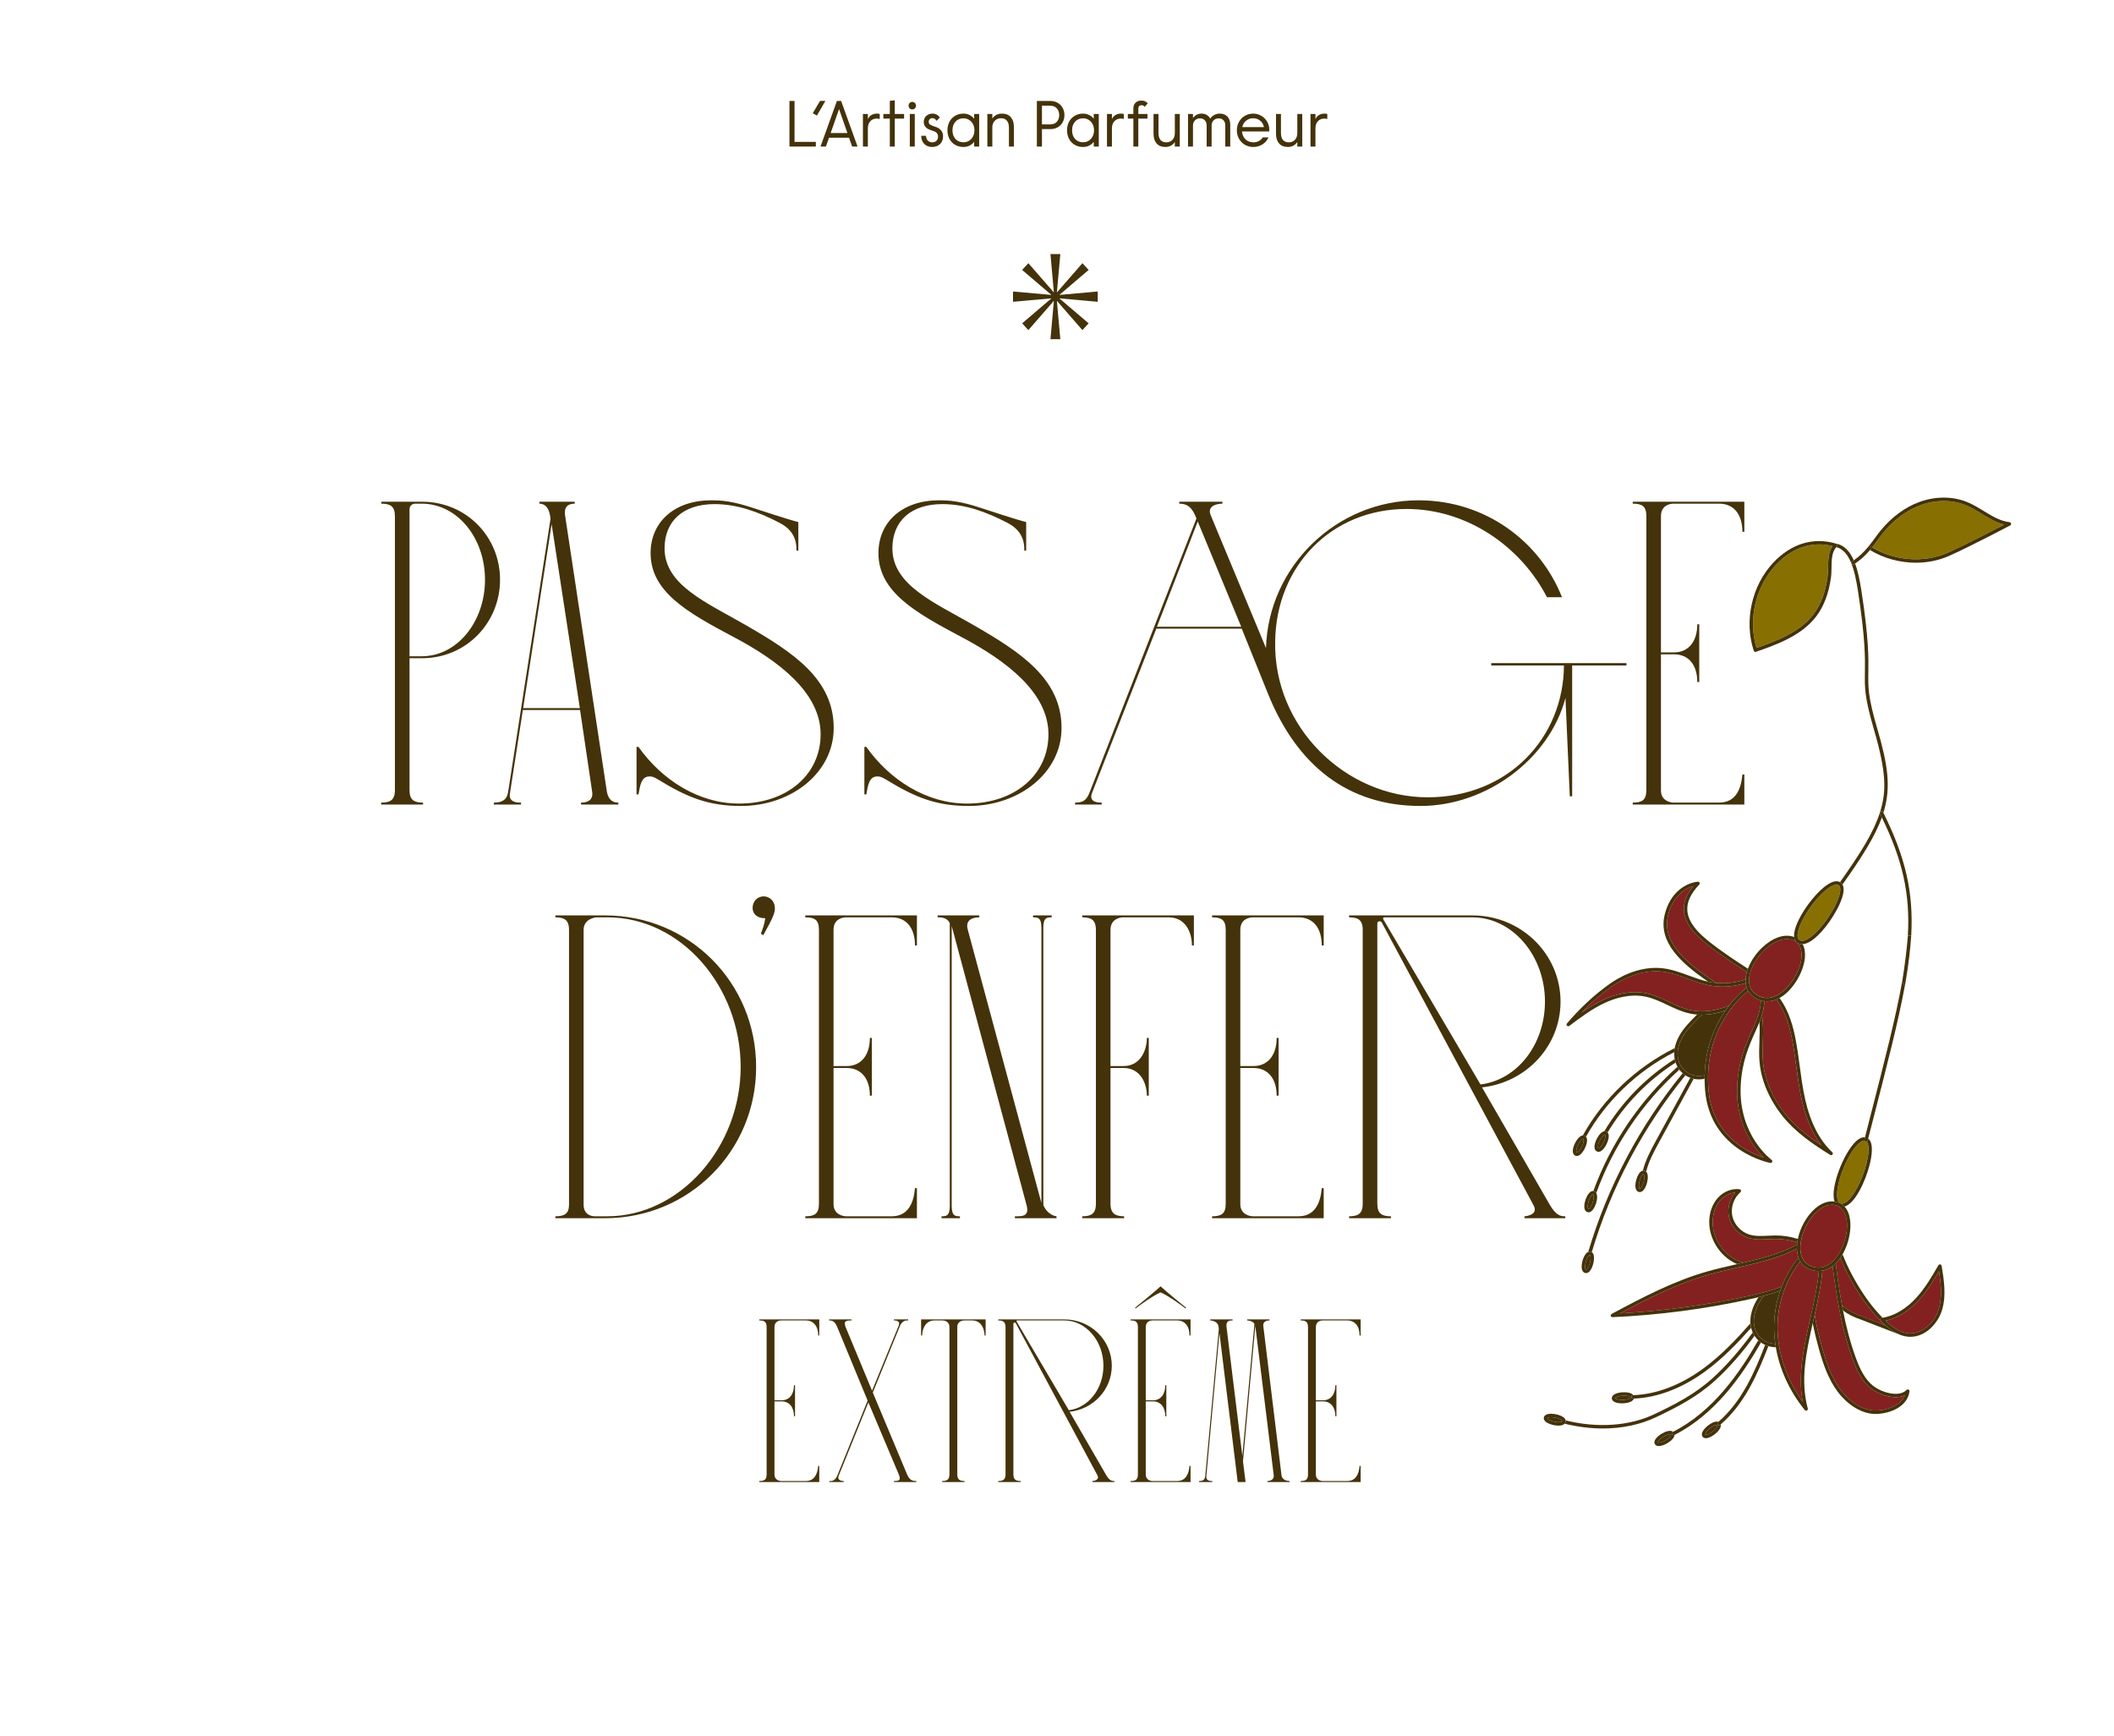 <?xml version="1.0" encoding="utf-8"?>
<svg width="649" height="533" viewBox="0 0 649 533" fill="none" xmlns="http://www.w3.org/2000/svg">
<g clip-path="url(#clip0_1675_2651)">
<path d="M243.923 31V43.56H250.463V45H242.363V31H243.923ZM251.757 30.98H253.397L250.797 35.48L249.517 34.76L251.757 30.98ZM258.232 31L263.272 45H261.612L260.652 42.28H254.512L253.552 45H251.892L256.932 31H258.232ZM257.592 33.48L255.012 40.84H260.152L257.592 33.48ZM266.44 35V36.56C266.693 36.013 267.053 35.6 267.52 35.32C268 35.027 268.56 34.88 269.2 34.88C269.573 34.88 269.867 34.92 270.08 35V36.56C269.84 36.453 269.533 36.4 269.16 36.4C268.36 36.4 267.707 36.667 267.2 37.2C266.693 37.733 266.44 38.467 266.44 39.4V45H264.92V35H266.44ZM271.194 36.42V35H273.174V30.96L274.694 30.78V35H277.554V36.42H274.694V45H273.174V36.42H271.194ZM280.075 33.6C279.755 33.6 279.481 33.487 279.255 33.26C279.041 33.033 278.935 32.76 278.935 32.44C278.935 32.107 279.041 31.833 279.255 31.62C279.481 31.393 279.755 31.28 280.075 31.28C280.395 31.28 280.661 31.393 280.875 31.62C281.101 31.833 281.215 32.107 281.215 32.44C281.215 32.76 281.101 33.033 280.875 33.26C280.648 33.487 280.381 33.6 280.075 33.6ZM280.835 35V45H279.315V35H280.835ZM286.178 45.12C285.151 45.12 284.331 44.8 283.718 44.16C283.118 43.52 282.818 42.7 282.818 41.7H284.298C284.298 42.327 284.485 42.82 284.858 43.18C285.245 43.527 285.691 43.7 286.198 43.7C286.731 43.7 287.158 43.547 287.478 43.24C287.811 42.92 287.978 42.5 287.978 41.98C287.978 41.54 287.878 41.193 287.678 40.94C287.491 40.673 287.258 40.487 286.978 40.38C286.711 40.26 286.338 40.127 285.858 39.98C284.351 39.527 283.598 38.68 283.598 37.44C283.598 36.693 283.851 36.08 284.358 35.6C284.878 35.12 285.518 34.88 286.278 34.88C286.745 34.88 287.178 34.987 287.578 35.2C287.978 35.413 288.291 35.713 288.518 36.1L287.498 37.1C287.365 36.833 287.191 36.627 286.978 36.48C286.778 36.333 286.551 36.26 286.298 36.26C285.925 36.26 285.631 36.373 285.418 36.6C285.218 36.813 285.118 37.073 285.118 37.38C285.118 37.767 285.251 38.053 285.518 38.24C285.798 38.427 286.238 38.62 286.838 38.82C287.105 38.9 287.305 38.967 287.438 39.02C288.065 39.247 288.565 39.593 288.938 40.06C289.325 40.527 289.518 41.14 289.518 41.9C289.518 42.86 289.205 43.64 288.578 44.24C287.951 44.827 287.151 45.12 286.178 45.12ZM295.768 45.12C294.835 45.12 293.995 44.907 293.248 44.48C292.502 44.04 291.915 43.433 291.488 42.66C291.075 41.873 290.868 40.987 290.868 40C290.868 39.013 291.075 38.133 291.488 37.36C291.915 36.573 292.502 35.967 293.248 35.54C293.995 35.1 294.835 34.88 295.768 34.88C296.528 34.88 297.195 35.04 297.768 35.36C298.342 35.68 298.775 36.053 299.068 36.48V35H300.608V45H299.068V43.52C298.775 43.947 298.342 44.32 297.768 44.64C297.195 44.96 296.528 45.12 295.768 45.12ZM295.788 43.68C296.415 43.68 296.982 43.527 297.488 43.22C298.008 42.9 298.415 42.46 298.708 41.9C299.002 41.34 299.148 40.707 299.148 40C299.148 39.293 299.002 38.66 298.708 38.1C298.415 37.54 298.008 37.107 297.488 36.8C296.982 36.48 296.415 36.32 295.788 36.32C294.775 36.32 293.955 36.667 293.328 37.36C292.715 38.04 292.408 38.92 292.408 40C292.408 41.08 292.715 41.967 293.328 42.66C293.955 43.34 294.775 43.68 295.788 43.68ZM304.643 35V36.42C304.923 35.953 305.317 35.58 305.823 35.3C306.343 35.02 306.93 34.88 307.583 34.88C308.77 34.88 309.677 35.24 310.303 35.96C310.943 36.68 311.263 37.66 311.263 38.9V45H309.743V39.14C309.743 38.22 309.53 37.52 309.103 37.04C308.69 36.547 308.097 36.3 307.323 36.3C306.537 36.3 305.89 36.56 305.383 37.08C304.89 37.587 304.643 38.273 304.643 39.14V45H303.123V35H304.643ZM322.42 31C323.274 31 324.027 31.187 324.68 31.56C325.347 31.92 325.86 32.433 326.22 33.1C326.594 33.753 326.78 34.5 326.78 35.34C326.78 36.167 326.594 36.907 326.22 37.56C325.86 38.213 325.347 38.727 324.68 39.1C324.027 39.46 323.274 39.64 322.42 39.64H319.88V45H318.32V31H322.42ZM322.28 38.2C323.254 38.2 323.98 37.927 324.46 37.38C324.94 36.833 325.18 36.153 325.18 35.34C325.18 34.513 324.94 33.827 324.46 33.28C323.98 32.72 323.254 32.44 322.28 32.44H319.88V38.2H322.28ZM332.487 45.12C331.554 45.12 330.714 44.907 329.967 44.48C329.22 44.04 328.634 43.433 328.207 42.66C327.794 41.873 327.587 40.987 327.587 40C327.587 39.013 327.794 38.133 328.207 37.36C328.634 36.573 329.22 35.967 329.967 35.54C330.714 35.1 331.554 34.88 332.487 34.88C333.247 34.88 333.914 35.04 334.487 35.36C335.06 35.68 335.494 36.053 335.787 36.48V35H337.327V45H335.787V43.52C335.494 43.947 335.06 44.32 334.487 44.64C333.914 44.96 333.247 45.12 332.487 45.12ZM332.507 43.68C333.134 43.68 333.7 43.527 334.207 43.22C334.727 42.9 335.134 42.46 335.427 41.9C335.72 41.34 335.867 40.707 335.867 40C335.867 39.293 335.72 38.66 335.427 38.1C335.134 37.54 334.727 37.107 334.207 36.8C333.7 36.48 333.134 36.32 332.507 36.32C331.494 36.32 330.674 36.667 330.047 37.36C329.434 38.04 329.127 38.92 329.127 40C329.127 41.08 329.434 41.967 330.047 42.66C330.674 43.34 331.494 43.68 332.507 43.68ZM341.362 35V36.56C341.615 36.013 341.975 35.6 342.442 35.32C342.922 35.027 343.482 34.88 344.122 34.88C344.495 34.88 344.789 34.92 345.002 35V36.56C344.762 36.453 344.455 36.4 344.082 36.4C343.282 36.4 342.629 36.667 342.122 37.2C341.615 37.733 341.362 38.467 341.362 39.4V45H339.842V35H341.362ZM346.247 36.42V35H347.947V33.28C347.947 32.547 348.167 31.967 348.607 31.54C349.047 31.1 349.627 30.88 350.347 30.88C350.8 30.88 351.187 30.947 351.507 31.08C351.84 31.213 352.127 31.433 352.367 31.74L351.407 32.8C351.18 32.467 350.86 32.3 350.447 32.3C350.127 32.3 349.88 32.393 349.707 32.58C349.547 32.767 349.467 33.013 349.467 33.32V35H352.267V36.42H349.467V45H347.947V36.42H346.247ZM357.777 45.12C356.604 45.12 355.704 44.76 355.077 44.04C354.45 43.32 354.137 42.34 354.137 41.1V35H355.657V40.86C355.657 41.78 355.864 42.487 356.277 42.98C356.704 43.46 357.304 43.7 358.077 43.7C358.824 43.7 359.444 43.447 359.937 42.94C360.43 42.42 360.677 41.727 360.677 40.86V35H362.197V45H360.677V43.58C360.397 44.047 360.004 44.42 359.497 44.7C358.99 44.98 358.417 45.12 357.777 45.12ZM366.245 35V36.24C366.512 35.84 366.872 35.513 367.325 35.26C367.778 35.007 368.298 34.88 368.885 34.88C370.058 34.88 370.945 35.387 371.545 36.4C371.865 35.933 372.272 35.567 372.765 35.3C373.272 35.02 373.845 34.88 374.485 34.88C375.458 34.88 376.232 35.18 376.805 35.78C377.392 36.367 377.685 37.207 377.685 38.3V45H376.165V38.56C376.165 37.867 375.985 37.327 375.625 36.94C375.265 36.54 374.765 36.34 374.125 36.34C373.498 36.34 372.978 36.547 372.565 36.96C372.165 37.36 371.965 37.893 371.965 38.56V45H370.445V38.56C370.445 37.88 370.258 37.34 369.885 36.94C369.525 36.54 369.032 36.34 368.405 36.34C367.778 36.34 367.258 36.547 366.845 36.96C366.445 37.36 366.245 37.893 366.245 38.56V45H364.725V35H366.245ZM384.756 45.12C383.823 45.12 382.969 44.9 382.196 44.46C381.423 44.007 380.816 43.387 380.376 42.6C379.936 41.813 379.716 40.947 379.716 40C379.716 39.053 379.936 38.187 380.376 37.4C380.816 36.613 381.416 36 382.176 35.56C382.949 35.107 383.803 34.88 384.736 34.88C385.643 34.88 386.469 35.107 387.216 35.56C387.976 36 388.576 36.6 389.016 37.36C389.456 38.12 389.676 38.953 389.676 39.86C389.676 40.033 389.663 40.2 389.636 40.36H381.296C381.363 41.32 381.716 42.12 382.356 42.76C383.009 43.387 383.809 43.7 384.756 43.7C385.396 43.7 385.969 43.567 386.476 43.3C386.983 43.033 387.376 42.66 387.656 42.18H389.416C389.043 43.073 388.436 43.787 387.596 44.32C386.756 44.853 385.809 45.12 384.756 45.12ZM388.016 39.02C387.883 38.22 387.503 37.567 386.876 37.06C386.263 36.553 385.549 36.3 384.736 36.3C383.896 36.3 383.169 36.553 382.556 37.06C381.943 37.553 381.549 38.207 381.376 39.02H388.016ZM395.375 45.12C394.201 45.12 393.301 44.76 392.675 44.04C392.048 43.32 391.735 42.34 391.735 41.1V35H393.255V40.86C393.255 41.78 393.461 42.487 393.875 42.98C394.301 43.46 394.901 43.7 395.675 43.7C396.421 43.7 397.041 43.447 397.535 42.94C398.028 42.42 398.275 41.727 398.275 40.86V35H399.795V45H398.275V43.58C397.995 44.047 397.601 44.42 397.095 44.7C396.588 44.98 396.015 45.12 395.375 45.12ZM403.843 35V36.56C404.096 36.013 404.456 35.6 404.923 35.32C405.403 35.027 405.963 34.88 406.603 34.88C406.976 34.88 407.269 34.92 407.483 35V36.56C407.243 36.453 406.936 36.4 406.563 36.4C405.763 36.4 405.109 36.667 404.603 37.2C404.096 37.733 403.843 38.467 403.843 39.4V45H402.323V35H403.843Z" fill="#44320A"/>
<path d="M325.519 104.142L324.466 92.355L332.302 101.343L334.211 99.269L325.223 91.597L337.01 92.651V89.49L325.223 90.544L334.211 82.873L332.302 80.799L324.466 89.787L325.519 78H322.49L323.544 89.787L315.708 80.799L313.799 82.873L322.787 90.544L311 89.49V92.651L322.787 91.597L313.799 99.269L315.708 101.343L323.544 92.355L322.49 104.142H325.519Z" fill="#44320A"/>
<path d="M125.72 156.421C125.72 155.358 126.451 154.628 127.48 154.628H129.439C140.43 154.628 148.896 165.186 148.896 177.97C148.896 190.786 140.43 201.478 129.439 201.478H125.72V156.421ZM129.871 247V246.402C127.181 246.402 125.72 245.672 125.72 242.551V202.076H129.572C143.119 202.076 153.512 191.218 153.512 177.97C153.512 164.755 143.119 154.03 129.572 154.03H117.087V154.628C119.91 154.661 121.238 155.425 121.238 158.546V242.584C121.238 245.705 119.711 246.402 117.021 246.402V247H129.871ZM173.498 158.346C173.033 155.325 174.66 154.628 176.453 154.628V154.03H165.596V154.628C166.193 154.628 168.285 154.727 168.883 158.346L169.016 159.243L156 243.115C155.602 245.672 154.008 246.402 151.617 246.402V247H159.951V246.402C159.354 246.402 156.1 246.568 156.531 243.713L160.516 217.98H178.08L181.799 243.115C182.297 246.402 178.977 246.402 178.379 246.402V247H189.834V246.402C188.971 246.402 186.813 246.27 186.282 242.85L173.498 158.346ZM169.348 160.903L178.014 217.382H160.615L169.348 160.903ZM227.527 247.432C242.867 247.432 255.949 237.305 255.949 223.492C255.949 208.451 243.464 200.283 229.021 191.948C216.868 184.943 204.019 179.63 204.019 168.341C204.019 160.007 209.696 154.761 219.359 154.761C226.331 154.761 232.906 157.151 239.447 160.571C242.8 162.331 244.66 165.054 244.494 169.038H245.091V160.272C243.099 159.841 232.308 156.321 231.245 155.956C224.771 153.798 221.45 153.598 218.329 153.598C207.007 153.598 199.735 160.306 199.735 169.802C199.735 181.556 210.726 187.898 225.169 195.534C238.949 202.806 251.931 212.634 251.931 225.418C251.931 237.902 241.505 246.701 226.929 246.701C214.444 246.701 203.155 239.396 196.016 229.303H195.419V243.879H196.016C196.481 241.256 196.847 238.367 199.37 238.367C200.067 238.367 200.665 238.467 201.96 239.264C211.29 245.008 217.732 247.432 227.527 247.432ZM297.472 247.432C312.812 247.432 325.894 237.305 325.894 223.492C325.894 208.451 313.41 200.283 298.966 191.948C286.814 184.943 273.964 179.63 273.964 168.341C273.964 160.007 279.642 154.761 289.304 154.761C296.277 154.761 302.851 157.151 309.392 160.571C312.746 162.331 314.605 165.054 314.439 169.038H315.037V160.272C313.045 159.841 302.253 156.321 301.191 155.956C294.716 153.798 291.396 153.598 288.275 153.598C276.952 153.598 269.681 160.306 269.681 169.802C269.681 181.556 280.671 187.898 295.115 195.534C308.894 202.806 321.877 212.634 321.877 225.418C321.877 237.902 311.451 246.701 296.874 246.701C284.39 246.701 273.101 239.396 265.962 229.303H265.364V243.879H265.962C266.427 241.256 266.792 238.367 269.315 238.367C270.013 238.367 270.61 238.467 271.905 239.264C281.236 245.008 287.677 247.432 297.472 247.432ZM436.106 247.432C456.327 247.432 475.685 233.021 480.599 214.261L481.927 244.477H482.658V204.3H499.326V203.57H457.821V204.3H480.134C480.001 226.48 463.034 244.775 438.298 244.775C413.063 244.775 390.883 223.193 391.481 196.863C391.78 173.819 408.747 156.255 431.79 156.255C450.251 156.255 466.753 167.577 474.921 183.349H479.537C472.697 166.083 455.896 153.598 435.509 153.598C410.241 153.598 389.389 173.952 388.658 198.954L371.691 158.18C370.496 155.358 373.484 154.628 375.277 154.628V154.03H362.029V154.628C364.42 154.628 365.98 155.624 367.308 159.177L334.503 243.281C333.574 245.639 332.578 246.402 330.054 246.402V247H338.222V246.402C337.624 246.402 334.039 246.535 335.267 243.414L354.99 193.011H381.221L389.256 212.933C398.221 235.18 413.959 247.432 436.106 247.432ZM367.707 160.106L381.055 192.413H355.189L367.707 160.106ZM535.515 247V237.769H534.917C534.518 242.385 532.792 246.402 527.778 246.402H513.799C512.737 246.402 509.915 245.805 509.915 242.684V200.88H513.932C518.548 200.88 521.071 204.3 521.071 209.38H521.669V191.65H521.071C521.071 196.73 518.548 200.283 513.932 200.283H509.915V158.479C509.915 155.059 512.737 154.628 513.799 154.628H527.778C532.427 154.628 534.917 158.081 534.917 163.261H535.515V154.03H501.249V154.628C504.071 154.628 505.432 155.358 505.432 158.479V242.551C505.432 245.672 504.071 246.402 501.249 246.402V247H535.515Z" fill="#44320A"/>
<path d="M185.712 374C211.611 374 232.131 353.314 232.131 327.581C232.131 301.716 211.611 281.03 185.712 281.03H170.505V281.628C173.194 281.628 174.688 282.358 174.688 285.479V369.85C174.688 372.672 173.194 373.402 170.505 373.402V374H185.712ZM182.591 373.402C181.396 373.402 179.171 372.805 179.171 369.85V285.479C179.171 282.059 182.757 281.628 183.189 281.628H186.476C209.22 281.628 227.382 303.044 227.382 327.581C227.382 352.285 208.622 373.402 186.476 373.402H182.591ZM234.337 287.106C237.59 281.296 237.889 280.1 237.889 278.772C237.889 276.68 236.262 275.186 234.469 275.186C232.544 275.186 231.049 276.68 231.049 278.772C231.049 280.698 232.643 281.96 234.934 281.893C234.768 283.387 234.17 285.18 233.573 286.641L234.337 287.106ZM281.497 374V364.769H280.899C280.501 369.385 278.774 373.402 273.761 373.402H259.782C258.719 373.402 255.897 372.805 255.897 369.684V327.88H259.915C264.53 327.88 267.053 331.3 267.053 336.38H267.651V318.65H267.053C267.053 323.73 264.53 327.283 259.915 327.283H255.897V285.479C255.897 282.059 258.719 281.628 259.782 281.628H273.761C278.409 281.628 280.899 285.081 280.899 290.261H281.497V281.03H247.231V281.628C250.053 281.628 251.415 282.358 251.415 285.479V369.551C251.415 372.672 250.053 373.402 247.231 373.402V374H281.497ZM294.704 374V373.402C293.376 373.402 292.18 373.402 292.18 370.281V284.317L315.19 370.115C316.087 373.568 313.63 373.402 311.571 373.402V374H324.354V373.402C324.188 373.402 321.665 373.104 320.304 369.982V284.749C320.304 281.628 321.499 281.628 322.86 281.628V281.03H317.149V281.628C318.511 281.628 319.706 281.628 319.706 284.749V369.285L297.094 285.346C296.297 282.391 298.589 281.628 300.647 281.628V281.03H287.864V281.628C288.395 281.628 290.719 281.462 291.583 283.421V370.281C291.583 373.402 290.387 373.402 289.059 373.402V374H294.704ZM344.942 327.88C350.088 327.88 352.08 332.529 352.08 336.38H352.678V318.65H352.08C352.08 322.501 350.088 327.283 344.942 327.283H340.924V285.479C340.924 282.059 343.912 281.628 344.809 281.628H358.788C364.1 281.628 365.926 286.475 365.926 290.261H366.524V281.03H332.258V281.628C334.947 281.628 336.442 282.358 336.442 285.479V369.551C336.442 372.672 334.947 373.402 332.258 373.402V374H345.108V373.402C342.551 373.402 340.924 372.672 340.924 369.551V327.88H344.942ZM406.379 374V364.769H405.781C405.383 369.385 403.656 373.402 398.642 373.402H384.664C383.601 373.402 380.779 372.805 380.779 369.684V327.88H384.796C389.412 327.88 391.935 331.3 391.935 336.38H392.533V318.65H391.935C391.935 323.73 389.412 327.283 384.796 327.283H380.779V285.479C380.779 282.059 383.601 281.628 384.664 281.628H398.642C403.291 281.628 405.781 285.081 405.781 290.261H406.379V281.03H372.113V281.628C374.935 281.628 376.296 282.358 376.296 285.479V369.551C376.296 372.672 374.935 373.402 372.113 373.402V374H406.379ZM427.022 374V373.402C424.332 373.402 422.838 372.672 422.838 369.551V283.487C422.838 283.122 423.137 282.823 423.502 282.823C423.735 282.823 424.067 282.923 424.233 283.255L470.851 370.115C472.345 372.971 468.46 373.402 468.028 373.402V374H480.546V373.402C479.417 373.402 477.89 373.402 475.931 370.115L454.979 333.824C468.493 332.363 479.085 321.206 479.085 307.493C479.085 292.917 467.032 281.03 451.991 281.03H414.172V281.628C416.862 281.628 418.356 282.358 418.356 285.479V369.551C418.356 372.672 416.862 373.402 414.172 373.402V374H427.022ZM424.665 282.225C424.465 281.827 424.764 281.628 424.963 281.628H451.991C464.343 281.628 474.304 293.382 474.304 307.493C474.304 320.741 465.671 331.599 454.515 332.927L424.665 282.225Z" fill="#44320A"/>
<path d="M577.175 249.816C577.37 250.202 577.548 250.579 577.734 250.957C575.693 256.607 571.83 262.869 565.647 271.545C565.528 271.353 565.393 271.177 565.215 271.026C565.122 270.95 565.003 270.875 564.884 270.808C571.398 261.67 575.295 255.291 577.15 249.414C577.099 249.548 577.108 249.691 577.175 249.816Z" fill="#44320A"/>
<path d="M577.412 249.112C577.285 249.18 577.191 249.289 577.149 249.414C577.251 249.087 577.352 248.752 577.446 248.425C579.03 242.766 579.165 237.208 575.328 224.064C572.406 214.063 572.456 211.196 572.524 206.451C572.592 202.117 572.685 196.182 570.39 181.377C569.407 175.023 567.908 169.02 563.723 167.973C563.782 167.897 563.85 167.83 563.918 167.755C564.045 167.629 564.096 167.436 564.054 167.26C564.011 167.084 563.876 166.942 563.706 166.891C563.698 166.891 563.689 166.883 563.681 166.883C566.239 167.386 567.925 169.322 569.111 172.005C568.933 172.122 568.763 172.248 568.577 172.365C568.331 172.525 568.263 172.852 568.424 173.086C568.526 173.237 568.695 173.321 568.865 173.321C568.967 173.321 569.068 173.296 569.153 173.237C569.271 173.162 569.39 173.078 569.509 172.994C570.407 175.392 570.974 178.267 571.431 181.21C573.744 196.098 573.651 202.092 573.583 206.459C573.515 211.104 573.464 213.912 576.344 223.762C579.563 234.794 580.647 241.702 578.208 249.515C578.174 249.456 578.149 249.397 578.123 249.339C577.988 249.096 577.674 248.987 577.412 249.112Z" fill="#44320A"/>
<path d="M496.146 429.465C495.959 429.373 495.9 429.289 495.9 429.264C495.892 429.046 496.696 428.577 498.212 428.493C498.348 428.484 498.484 428.484 498.619 428.484C499.153 428.484 499.644 428.543 500.025 428.652C500.44 428.778 500.593 428.929 500.601 429.004C500.61 429.113 500.474 429.214 500.364 429.289C499.483 429.851 497.12 429.951 496.146 429.465Z" fill="#44320A"/>
<path d="M500.828 428.878C500.837 429.163 501.074 429.381 501.353 429.381C501.362 429.381 501.362 429.381 501.37 429.381C501.438 429.381 501.514 429.372 501.582 429.372C501.506 429.624 501.319 429.909 500.93 430.169C500.261 430.605 499.092 430.831 497.965 430.831C497.093 430.831 496.237 430.697 495.661 430.403C495.009 430.076 494.848 429.64 494.831 429.322C494.814 428.978 494.941 428.341 496 427.888C496.567 427.645 497.321 427.494 498.143 427.444C499.422 427.369 500.879 427.578 501.43 428.324C501.404 428.324 501.37 428.333 501.345 428.333C501.048 428.341 500.82 428.584 500.828 428.878ZM500.354 429.288C500.464 429.221 500.591 429.112 500.591 429.003C500.591 428.928 500.43 428.777 500.015 428.651C499.642 428.542 499.142 428.484 498.609 428.484C498.473 428.484 498.338 428.484 498.202 428.492C496.686 428.576 495.881 429.045 495.89 429.263C495.89 429.288 495.958 429.372 496.135 429.464C497.118 429.951 499.481 429.85 500.354 429.288Z" fill="#44320A"/>
<path d="M512.977 440.404C513.121 440.63 512.596 441.393 511.418 442.114C510.037 442.953 509.063 442.995 508.979 442.852C508.86 442.668 509.343 441.871 510.639 441.083C511.562 440.522 512.299 440.32 512.689 440.32C512.85 440.32 512.951 440.354 512.977 440.404Z" fill="#44320A"/>
<path d="M513.322 440.309C513.415 440.493 513.601 440.594 513.796 440.594C513.881 440.594 513.957 440.577 514.033 440.535C514.042 440.535 514.05 440.527 514.059 440.527C514.033 441.298 513.296 442.195 511.975 443C511.068 443.553 510.052 443.947 509.256 443.947C508.739 443.947 508.324 443.779 508.078 443.394C507.418 442.337 508.748 441.004 510.086 440.183C511.28 439.454 512.839 438.917 513.635 439.562C513.61 439.571 513.584 439.588 513.559 439.604C513.296 439.739 513.186 440.057 513.322 440.309ZM508.976 442.849C509.069 442.991 510.044 442.949 511.416 442.111C512.593 441.39 513.118 440.636 512.974 440.401C512.94 440.351 512.839 440.317 512.686 440.317C512.297 440.317 511.56 440.518 510.636 441.08C509.34 441.868 508.858 442.664 508.976 442.849Z" fill="#44320A"/>
<path d="M527.182 437.872C526.809 438.836 524.954 440.294 523.878 440.462C523.675 440.496 523.573 440.462 523.556 440.445C523.514 440.387 523.522 440.169 523.743 439.808C523.997 439.389 524.446 438.911 524.971 438.484C525.903 437.738 526.665 437.461 527.021 437.461C527.114 437.461 527.182 437.478 527.207 437.52C527.275 437.587 527.232 437.754 527.182 437.872Z" fill="#44320A"/>
<path d="M527.368 437.371C527.47 437.488 527.622 437.555 527.766 437.555C527.885 437.555 528.012 437.513 528.114 437.429C528.164 437.388 528.207 437.346 528.249 437.312C528.317 437.555 528.317 437.865 528.173 438.259C527.665 439.576 525.505 441.277 524.048 441.512C523.929 441.529 523.819 441.537 523.717 441.537C523.201 441.537 522.904 441.319 522.735 441.118C522.514 440.85 522.235 440.263 522.836 439.282C523.15 438.762 523.675 438.192 524.31 437.681C525.327 436.859 526.682 436.172 527.563 436.524C527.521 436.566 527.478 436.608 527.427 436.641C527.207 436.818 527.182 437.144 527.368 437.371ZM524.971 438.477C524.437 438.905 523.988 439.391 523.743 439.802C523.522 440.171 523.514 440.389 523.556 440.439C523.573 440.456 523.675 440.489 523.878 440.456C524.954 440.28 526.809 438.829 527.182 437.865C527.233 437.748 527.266 437.58 527.199 437.497C527.173 437.463 527.106 437.446 527.012 437.446C526.674 437.455 525.903 437.731 524.971 438.477Z" fill="#44320A"/>
<path d="M537.602 407.64C533.383 412.394 528.818 417.122 523.591 420.953C516.459 426.184 508.852 429.093 501.593 429.369C501.525 429.369 501.449 429.378 501.381 429.378C501.373 429.378 501.373 429.378 501.364 429.378C501.076 429.378 500.848 429.151 500.839 428.866C500.831 428.581 501.059 428.338 501.347 428.33C501.373 428.33 501.407 428.33 501.432 428.321C508.522 428.078 515.959 425.237 522.964 420.098C528.36 416.141 533.053 411.203 537.398 406.266C537.432 406.743 537.5 407.196 537.602 407.64Z" fill="#44320A"/>
<path d="M528.258 437.293C528.207 437.335 528.165 437.376 528.122 437.41C528.021 437.494 527.902 437.536 527.775 437.536C527.623 437.536 527.479 437.477 527.377 437.351C527.182 437.133 527.208 436.798 527.428 436.614C527.47 436.572 527.513 436.53 527.563 436.496C534.73 430.31 538.651 421.314 541.896 412.906C542.218 413.057 542.548 413.175 542.887 413.275C539.592 421.809 535.619 430.947 528.258 437.293Z" fill="#44320A"/>
<path d="M514.059 440.532C514.05 440.541 514.042 440.541 514.033 440.541C513.957 440.583 513.872 440.599 513.796 440.599C513.601 440.599 513.415 440.499 513.322 440.314C513.186 440.054 513.288 439.744 513.55 439.61C513.576 439.602 513.601 439.585 513.627 439.568C525.884 433.34 534.007 421.603 539.784 411.477C540.046 411.728 540.317 411.954 540.605 412.164C534.752 422.4 526.519 434.228 514.059 440.532Z" fill="#44320A"/>
<path d="M480.659 436.073C490.552 438.495 500.243 437.808 507.993 434.12C514.287 431.118 520.394 428.008 525.926 422.962C530.059 419.189 534.057 414.62 538.098 409.062C538.14 409.155 538.174 409.247 538.216 409.339C538.344 409.599 538.496 409.85 538.648 410.094C534.676 415.517 530.72 420.011 526.637 423.733C520.996 428.872 514.821 432.024 508.451 435.058C503.597 437.372 498.007 438.546 492.086 438.546C488.274 438.546 484.327 438.06 480.345 437.079C480.54 436.869 480.616 436.651 480.65 436.5C480.676 436.383 480.684 436.232 480.659 436.073Z" fill="#44320A"/>
<path d="M544.638 408.152C544.664 409.619 544.791 411.086 545.003 412.544C544.867 412.544 544.732 412.544 544.596 412.536C542.284 412.385 540.2 410.985 539.166 408.881C537.752 406.031 538.379 402.292 540.877 398.637C541.055 398.369 541.25 398.109 541.437 397.849C543.173 397.396 544.876 396.885 546.527 396.281C545.223 400.045 544.562 404.086 544.638 408.152Z" fill="#44320A"/>
<path d="M538.21 409.345C538.167 409.253 538.133 409.161 538.091 409.069C537.888 408.608 537.718 408.13 537.6 407.635C537.498 407.191 537.422 406.738 537.388 406.277C537.202 403.771 538.049 400.979 539.87 398.238C540.387 398.112 540.912 397.978 541.429 397.844C541.242 398.104 541.056 398.364 540.869 398.632C538.371 402.287 537.744 406.026 539.158 408.876C540.2 410.98 542.284 412.38 544.588 412.531C544.724 412.539 544.859 412.539 544.995 412.539C545.045 412.891 545.096 413.235 545.164 413.587C545.113 413.587 545.071 413.587 545.02 413.587C544.851 413.587 544.69 413.579 544.52 413.57C543.961 413.537 543.411 413.428 542.877 413.269C542.538 413.168 542.208 413.042 541.886 412.891C541.437 412.682 541.005 412.439 540.598 412.145C540.31 411.936 540.031 411.709 539.777 411.458C539.345 411.047 538.964 410.586 538.633 410.075C538.489 409.857 538.337 409.605 538.21 409.345Z" fill="#44320A"/>
<path d="M533.889 387.2C528.823 385.18 525.359 379.597 525.833 374.206C526.037 371.909 526.892 369.839 528.239 368.38C529.45 367.072 531.085 366.268 532.711 366.125C530.992 368.129 530.238 370.903 530.772 373.502C531.39 376.512 533.702 379.068 536.659 380.007C538.658 380.645 540.767 380.536 542.808 380.435C543.545 380.393 544.316 380.36 545.053 380.36C547.315 380.351 549.602 380.72 551.762 381.416C551.728 381.65 551.711 381.885 551.685 382.12C546.688 384.836 540.953 386.328 535.236 387.653C534.778 387.527 534.329 387.376 533.889 387.2Z" fill="#832120"/>
<path d="M551.764 381.409C549.604 380.713 547.316 380.344 545.055 380.353C544.318 380.353 543.547 380.395 542.81 380.428C540.769 380.537 538.659 380.646 536.66 380.001C533.704 379.062 531.392 376.505 530.773 373.495C530.24 370.897 530.994 368.13 532.713 366.118C531.087 366.261 529.452 367.066 528.241 368.373C526.894 369.832 526.038 371.903 525.835 374.2C525.361 379.581 528.825 385.173 533.891 387.193C534.331 387.369 534.78 387.52 535.237 387.646C534.594 387.797 533.95 387.939 533.315 388.09C527.936 385.844 524.268 379.875 524.776 374.107C524.996 371.576 525.954 369.287 527.461 367.661C529.189 365.791 531.705 364.811 534.026 365.096C534.238 365.121 534.407 365.263 534.467 365.464C534.526 365.666 534.467 365.875 534.306 366.009C532.273 367.753 531.273 370.67 531.815 373.277C532.349 375.885 534.433 378.182 536.991 378.995C538.812 379.573 540.726 379.473 542.759 379.372C543.513 379.33 544.292 379.296 545.055 379.288C545.072 379.288 545.089 379.288 545.106 379.288C547.401 379.288 549.739 379.657 551.941 380.353C551.865 380.713 551.806 381.065 551.764 381.409Z" fill="#44320A"/>
<path d="M567.695 392.004C570.702 397.562 573.87 401.98 577.394 405.509C577.487 405.609 577.656 405.785 577.75 405.878C578.097 406.213 578.478 406.582 578.91 406.959L571.456 404.067C571.439 404.059 571.422 404.059 571.405 404.05L571.346 404.033C569.245 403.363 567.221 402.231 565.501 400.781C564.705 396.497 564.104 392.18 563.57 387.888C564.061 387.418 564.527 386.856 564.976 386.211C565.645 387.837 566.509 389.807 567.695 392.004Z" fill="#832120"/>
<path d="M565.509 400.766C567.229 402.216 569.245 403.348 571.354 404.018L571.413 404.035C571.43 404.043 571.447 404.043 571.464 404.052L578.918 406.944C580.062 407.95 581.485 409.015 583.086 409.685L571.1 405.041L571.049 405.024C569.194 404.429 567.407 403.507 565.814 402.342C565.713 401.822 565.611 401.294 565.509 400.766Z" fill="#44320A"/>
<path d="M577.267 404.969C577.208 405.154 577.25 405.364 577.394 405.506C573.87 401.977 570.702 397.559 567.695 392.001C566.509 389.804 565.645 387.843 564.985 386.2C565.222 385.856 565.459 385.496 565.679 385.102C566.374 386.845 567.289 389.033 568.627 391.506C571.524 396.871 574.582 401.147 577.953 404.567C577.868 404.584 577.775 404.601 577.691 404.617C577.496 404.643 577.335 404.777 577.267 404.969Z" fill="#44320A"/>
<path d="M583.652 409.914L583.636 409.906C583.644 409.906 583.644 409.906 583.652 409.914Z" fill="#44320A"/>
<path d="M568.789 417.307C569.975 420.551 571.601 424.173 574.625 426.436C577.175 428.347 581.85 429.823 584.832 428.356C583.485 431.667 578.996 432.983 575.972 433.042C572.135 433.109 567.967 430.653 564.892 426.461C562.165 422.747 560.665 418.229 559.446 413.903C558.429 410.265 557.65 406.878 557.099 403.676C558.107 399.208 559.081 394.656 559.488 390.087C560.53 389.894 561.597 389.45 562.614 388.695C563.833 398.319 565.409 408.069 568.789 417.307Z" fill="#832120"/>
<path d="M557.091 403.669C557.642 406.871 558.421 410.258 559.438 413.896C560.658 418.222 562.157 422.74 564.884 426.454C567.959 430.646 572.127 433.102 575.964 433.035C578.988 432.976 583.477 431.668 584.824 428.349C581.842 429.816 577.175 428.34 574.617 426.429C571.593 424.165 569.967 420.544 568.781 417.3C565.401 408.07 563.826 398.312 562.606 388.688C562.928 388.445 563.258 388.177 563.571 387.875C564.105 392.167 564.715 396.484 565.503 400.768C565.596 401.296 565.698 401.816 565.799 402.344C566.773 407.299 568.035 412.194 569.772 416.948C570.907 420.049 572.44 423.503 575.252 425.599C577.954 427.619 583.079 429.019 585.307 426.722C585.468 426.563 585.714 426.513 585.917 426.613C586.12 426.705 586.247 426.923 586.213 427.15C585.934 429.338 584.604 431.157 582.368 432.423C580.572 433.437 578.242 434.041 575.981 434.083C575.922 434.083 575.854 434.083 575.794 434.083C573.584 434.083 571.356 433.37 569.17 431.97C567.265 430.746 565.486 429.053 564.029 427.066C561.2 423.218 559.667 418.591 558.421 414.173C557.642 411.406 557.007 408.782 556.498 406.267C556.583 405.882 556.676 405.505 556.761 405.119C556.871 404.641 556.981 404.155 557.091 403.669Z" fill="#44320A"/>
<path d="M537.374 397.747C524.244 400.639 510.785 402.475 497.342 403.213C506.617 398.267 515.189 393.991 524.439 391.359C527.294 390.546 530.301 389.859 533.206 389.196C539.534 387.754 546.005 386.271 551.655 383.328C551.664 383.881 551.714 384.426 551.816 384.938C551.901 385.374 552.028 385.784 552.172 386.178C550.02 388.769 548.275 391.762 547.013 394.989C543.964 396.171 540.669 397.026 537.374 397.747Z" fill="#832120"/>
<path d="M535.238 387.65C540.955 386.325 546.698 384.825 551.688 382.117C551.654 382.528 551.645 382.93 551.654 383.324C546.004 386.267 539.532 387.751 533.205 389.193C530.299 389.855 527.301 390.542 524.438 391.355C515.188 393.996 506.615 398.263 497.34 403.209C510.783 402.471 524.243 400.644 537.372 397.743C540.667 397.022 543.962 396.167 547.012 394.977C546.842 395.413 546.681 395.84 546.52 396.285C544.869 396.888 543.158 397.4 541.43 397.852C540.913 397.986 540.396 398.12 539.871 398.246C539.117 398.431 538.355 398.607 537.601 398.774C523.65 401.851 509.335 403.737 495.053 404.374C495.045 404.374 495.036 404.374 495.028 404.374C494.791 404.374 494.579 404.215 494.519 403.989C494.452 403.754 494.562 403.502 494.774 403.385C504.904 397.944 514.103 393.2 524.141 390.341C527.021 389.519 530.045 388.832 532.959 388.17C533.078 388.145 533.188 388.119 533.306 388.094C533.959 387.943 534.594 387.801 535.238 387.65Z" fill="#44320A"/>
<path d="M509.343 350.659C507.776 353.534 506.167 356.502 505.371 359.704C505.227 359.561 505.049 359.452 504.829 359.402C504.668 359.36 504.507 359.36 504.354 359.394C505.184 356.091 506.819 353.081 508.403 350.164L518.924 330.883C519.262 331.009 519.601 331.109 519.957 331.193L509.343 350.659Z" fill="#44320A"/>
<path d="M490.053 366.263C489.85 365.903 489.562 365.752 489.367 365.693C489.308 365.677 489.231 365.66 489.155 365.651C494.475 351.065 503.377 337.912 514.982 327.5C515.16 327.81 515.355 328.104 515.566 328.389C504.08 338.733 495.288 351.786 490.053 366.263Z" fill="#44320A"/>
<path d="M493.535 347.681C493.416 347.547 493.281 347.446 493.154 347.396C493.001 347.321 492.789 347.27 492.527 347.304C497.872 338.342 505.275 330.756 514.118 325.164C514.186 325.525 514.288 325.877 514.406 326.22C505.885 331.678 498.736 339.021 493.535 347.681Z" fill="#44320A"/>
<path d="M486.903 348.977C486.776 348.826 486.641 348.734 486.513 348.675C486.361 348.608 486.166 348.558 485.921 348.583C492.265 337.182 502.353 327.625 514.145 321.766C514.068 322.185 514.017 322.604 513.992 323.015C502.692 328.774 493.027 338.004 486.903 348.977Z" fill="#44320A"/>
<path d="M488.677 384.428C488.55 384.344 488.431 384.294 488.312 384.269C488.126 384.219 487.88 384.21 487.601 384.328C493.454 364.468 503.432 345.564 516.587 329.469C516.85 329.703 517.129 329.913 517.426 330.114C504.398 346.05 494.496 364.762 488.677 384.428Z" fill="#44320A"/>
<path d="M520.584 330.25C518.297 329.898 516.349 328.314 515.502 326.134C514.35 323.167 515.315 319.503 518.128 316.083C519.458 314.465 520.931 312.948 522.473 311.539C524.947 311.539 527.378 311.045 529.707 310.273C526.505 314.876 523.549 321.448 523.329 330.099C522.431 330.326 521.507 330.393 520.584 330.25Z" fill="#44320A"/>
<path d="M522.473 311.535C520.939 312.943 519.457 314.46 518.127 316.078C515.306 319.499 514.349 323.162 515.501 326.13C516.348 328.318 518.297 329.894 520.584 330.246C521.507 330.388 522.43 330.33 523.328 330.086C523.32 330.447 523.311 330.807 523.311 331.176C522.744 331.31 522.168 331.377 521.583 331.377C521.194 331.377 520.804 331.344 520.414 331.285C520.262 331.26 520.109 331.235 519.957 331.201C519.601 331.126 519.254 331.017 518.923 330.891C518.39 330.69 517.89 330.43 517.416 330.12C517.119 329.927 516.84 329.709 516.577 329.474C516.204 329.148 515.866 328.787 515.569 328.393C515.357 328.108 515.154 327.815 514.985 327.504C514.807 327.186 514.646 326.851 514.51 326.507C514.476 326.415 514.443 326.314 514.417 326.222C514.299 325.878 514.197 325.526 514.129 325.166C513.994 324.47 513.951 323.749 513.994 323.02C514.019 322.609 514.061 322.19 514.146 321.77C514.536 319.675 515.611 317.495 517.314 315.424C518.458 314.033 519.703 312.725 521.007 311.484C521.49 311.518 521.981 311.535 522.473 311.535Z" fill="#44320A"/>
<path d="M526.774 301.743C526.469 301.517 526.13 301.265 525.724 300.989C517.507 295.431 510.163 289.185 512.078 281.104C513.374 275.621 516.813 272.88 519.87 272C517.694 274.649 516.736 277.197 516.974 279.763C517.422 284.709 522.251 288.64 526.74 291.935C529.934 294.282 533.517 296.646 536.27 298.415C536.066 299.153 535.931 299.882 535.897 300.586C535.897 300.62 535.897 300.653 535.897 300.687C532.974 301.676 529.849 302.045 526.774 301.743Z" fill="#832120"/>
<path d="M536.267 298.423C533.514 296.654 529.94 294.29 526.738 291.943C522.248 288.648 517.42 284.716 516.971 279.77C516.743 277.205 517.691 274.648 519.868 272.008C516.81 272.888 513.371 275.629 512.075 281.112C510.161 289.185 517.505 295.438 525.721 300.996C526.12 301.265 526.467 301.516 526.772 301.751C526.026 301.675 525.272 301.566 524.536 301.415C524.502 301.407 524.459 301.399 524.417 301.39C516.184 295.74 509.043 289.335 511.042 280.885C512.685 273.952 517.556 271.06 521.232 270.683C521.452 270.658 521.664 270.775 521.757 270.968C521.859 271.161 521.825 271.404 521.672 271.563C518.979 274.405 517.784 277.054 518.022 279.686C518.428 284.205 523.062 287.952 527.365 291.113C530.448 293.376 533.887 295.656 536.598 297.4C536.471 297.735 536.36 298.079 536.267 298.423Z" fill="#44320A"/>
<path d="M530.814 308.747C527.028 310.214 522.937 311.002 518.871 310.096C516.618 309.593 514.466 308.571 512.374 307.581C510.189 306.55 507.935 305.477 505.513 304.957C500.422 303.876 495.518 305.41 492.307 306.894C489.859 308.017 487.589 309.442 485.404 310.968C488.343 307.95 491.469 305.251 494.62 303.013C499.77 299.349 505.394 297.673 510.451 298.301C513.069 298.62 515.61 299.559 518.075 300.473C520.091 301.21 522.175 301.981 524.318 302.434C528.163 303.239 532.195 302.996 535.922 301.789C535.973 302.275 536.066 302.736 536.219 303.163C534.863 304.27 532.856 306.114 530.814 308.747Z" fill="#832120"/>
<path d="M526.774 301.752C529.848 302.054 532.974 301.685 535.888 300.695C535.871 301.073 535.888 301.442 535.922 301.794C532.195 303.001 528.163 303.244 524.317 302.439C522.166 301.987 520.09 301.224 518.074 300.478C515.609 299.572 513.06 298.633 510.451 298.306C505.394 297.686 499.778 299.363 494.619 303.018C491.468 305.256 488.343 307.964 485.403 310.973C487.589 309.447 489.859 308.022 492.307 306.899C495.526 305.424 500.422 303.881 505.512 304.962C507.935 305.474 510.197 306.547 512.374 307.586C514.457 308.576 516.617 309.598 518.871 310.101C522.928 311.007 527.028 310.21 530.814 308.752C530.441 309.229 530.069 309.732 529.704 310.269C527.375 311.04 524.944 311.535 522.471 311.535C521.979 311.535 521.488 311.518 520.997 311.476C520.217 311.409 519.43 311.3 518.642 311.124C516.27 310.596 514.059 309.548 511.925 308.534C509.799 307.528 507.596 306.48 505.292 305.994C500.489 304.971 495.822 306.446 492.747 307.855C488.775 309.682 485.217 312.365 481.778 314.955C481.685 315.031 481.566 315.064 481.456 315.064C481.312 315.064 481.176 315.014 481.075 314.905C480.888 314.712 480.88 314.41 481.049 314.209C485.005 309.556 489.478 305.398 494.001 302.179C499.371 298.365 505.258 296.621 510.578 297.275C513.314 297.611 515.923 298.575 518.439 299.497C520.378 300.209 522.386 300.947 524.419 301.383C524.461 301.391 524.495 301.4 524.537 301.408C525.283 301.567 526.028 301.676 526.774 301.752Z" fill="#44320A"/>
<path d="M550.187 319.142C550.721 321.891 551.102 324.717 551.466 327.449C551.915 330.828 552.39 334.324 553.152 337.719C554.422 343.36 556.43 348.005 559.141 351.568C555.066 348.868 551.119 345.808 548.112 342.044C544.038 336.939 541.649 331.255 541.208 325.614C541.056 323.685 541.132 321.69 541.2 319.754C541.302 317.071 541.395 314.313 540.912 311.63C541.327 310.256 541.607 308.847 541.649 307.347C541.928 307.38 542.208 307.405 542.496 307.405C543.394 307.405 544.351 307.229 545.334 306.844C548.273 310.692 549.501 315.612 550.187 319.142Z" fill="#832120"/>
<path d="M540.903 311.622C541.395 314.304 541.293 317.062 541.2 319.745C541.132 321.681 541.056 323.677 541.208 325.605C541.649 331.246 544.038 336.93 548.112 342.036C551.119 345.808 555.066 348.859 559.141 351.567C556.43 348.004 554.423 343.368 553.152 337.727C552.39 334.331 551.924 330.836 551.466 327.457C551.102 324.724 550.721 321.891 550.187 319.15C549.501 315.62 548.273 310.7 545.325 306.843C545.647 306.718 545.977 306.567 546.299 306.391C549.281 310.389 550.535 315.369 551.229 318.957C551.771 321.732 552.152 324.574 552.517 327.323C552.966 330.685 553.431 334.155 554.185 337.5C555.786 344.634 558.59 350.1 562.512 353.738C562.715 353.923 562.732 354.225 562.571 354.442C562.47 354.577 562.309 354.644 562.148 354.644C562.055 354.644 561.953 354.619 561.868 354.56C556.599 351.29 551.195 347.593 547.282 342.698C543.08 337.425 540.607 331.548 540.15 325.697C539.997 323.71 540.065 321.681 540.141 319.72C540.217 317.699 540.285 315.746 540.133 313.835C540.412 313.097 540.675 312.359 540.903 311.622Z" fill="#44320A"/>
<path d="M537.81 316.521C535.887 320.822 533.71 325.692 533.338 333.246C532.931 341.503 535.642 347.497 537.979 351.068C539.242 352.996 540.529 354.43 541.512 355.402C536.777 353.86 525.765 348.796 524.528 334.729C523.012 317.469 532.567 307.568 536.667 304.156C537.158 305.028 537.869 305.766 538.801 306.344C539.335 306.68 539.945 306.948 540.597 307.132C540.538 310.41 539.292 313.21 537.81 316.521Z" fill="#832120"/>
<path d="M523.329 330.082C523.549 321.431 526.506 314.867 529.707 310.265C530.08 309.736 530.444 309.225 530.817 308.747C532.858 306.115 534.866 304.271 536.221 303.164C536.34 303.516 536.484 303.843 536.662 304.162C532.562 307.574 523.007 317.466 524.523 334.735C525.76 348.793 536.772 353.865 541.507 355.407C540.524 354.435 539.245 353.001 537.975 351.073C535.628 347.502 532.926 341.517 533.333 333.251C533.705 325.698 535.882 320.827 537.805 316.527C539.288 313.215 540.533 310.415 540.592 307.138C540.931 307.23 541.278 307.297 541.642 307.347C541.592 308.848 541.321 310.248 540.905 311.631C540.677 312.369 540.414 313.098 540.126 313.836C539.72 314.858 539.262 315.89 538.779 316.954C536.899 321.171 534.756 325.949 534.4 333.301C533.655 348.542 543.777 356.003 543.879 356.078C544.082 356.221 544.15 356.48 544.057 356.707C543.972 356.9 543.777 357.025 543.565 357.025C543.531 357.025 543.506 357.025 543.472 357.017C543.286 356.983 525.125 353.513 523.473 334.819C523.363 333.561 523.312 332.346 523.312 331.172C523.312 330.803 523.321 330.443 523.329 330.082Z" fill="#44320A"/>
<path d="M550.407 300.897C547.933 304.644 543.562 308.081 539.361 305.457C537.65 304.393 536.845 302.766 536.947 300.629C537.15 296.521 540.911 291.282 545.155 289.186C546.807 288.373 549.212 287.694 551.338 289.11C553.676 290.678 553.964 295.515 550.407 300.897Z" fill="#832120"/>
<path d="M551.728 289.417C552.024 289.635 552.524 289.878 553.227 289.878C553.286 289.878 553.346 289.87 553.405 289.87C554.023 290.993 554.26 292.435 554.1 294.12C553.862 296.459 552.846 299.133 551.304 301.481C549.686 303.929 547.975 305.488 546.307 306.393C545.976 306.569 545.654 306.72 545.332 306.846C544.35 307.231 543.393 307.408 542.495 307.408C542.207 307.408 541.927 307.391 541.648 307.357C541.284 307.315 540.936 307.248 540.597 307.148C539.945 306.963 539.344 306.695 538.802 306.36C537.87 305.773 537.158 305.035 536.667 304.172C536.489 303.853 536.337 303.526 536.227 303.174C536.083 302.738 535.981 302.277 535.93 301.791C535.896 301.439 535.879 301.07 535.896 300.693C535.896 300.659 535.896 300.626 535.896 300.592C535.93 299.888 536.066 299.159 536.269 298.421C536.362 298.077 536.472 297.733 536.608 297.39C537.972 293.718 541.131 290.029 544.697 288.261C546.9 287.171 549.026 286.978 550.821 287.674C550.898 288.437 551.203 289.023 551.728 289.417ZM551.338 289.124C549.22 287.707 546.806 288.378 545.155 289.199C540.911 291.295 537.15 296.535 536.947 300.642C536.836 302.78 537.65 304.406 539.361 305.471C543.562 308.095 547.933 304.649 550.406 300.911C553.964 295.52 553.676 290.683 551.338 289.124Z" fill="#44320A"/>
<path d="M504.565 360.415C504.777 360.466 504.989 361.371 504.616 362.83C504.243 364.288 503.634 364.976 503.413 364.925C503.151 364.858 502.99 363.953 503.337 362.62C503.727 361.078 504.396 360.382 504.565 360.415Z" fill="#44320A"/>
<path d="M504.825 359.401C505.045 359.451 505.223 359.56 505.367 359.703C506.028 360.365 505.96 361.849 505.638 363.081C505.282 364.465 504.511 365.973 503.436 365.973C503.343 365.973 503.241 365.965 503.139 365.94C502.114 365.68 501.792 364.314 502.292 362.36C502.665 360.918 503.419 359.552 504.342 359.384C504.511 359.359 504.664 359.359 504.825 359.401ZM503.326 362.629C502.987 363.953 503.139 364.867 503.402 364.934C503.622 364.984 504.232 364.297 504.605 362.838C504.977 361.38 504.766 360.474 504.554 360.424C504.393 360.382 503.724 361.078 503.326 362.629Z" fill="#44320A"/>
<path d="M488.233 385.583C488.521 386.606 487.945 388.869 487.2 389.624C487.081 389.749 486.962 389.816 486.903 389.8C486.801 389.775 486.734 389.615 486.7 389.49C486.42 388.492 487.03 386.237 487.793 385.457C487.928 385.323 488.021 385.281 488.055 385.281H488.064C488.114 385.306 488.182 385.424 488.233 385.583Z" fill="#44320A"/>
<path d="M488.315 384.266C488.425 384.291 488.552 384.341 488.68 384.425C488.908 384.576 489.128 384.836 489.256 385.289C489.645 386.672 488.968 389.321 487.96 390.352C487.578 390.738 487.223 390.847 486.926 390.847C486.824 390.847 486.723 390.83 486.638 390.813C486.367 390.746 485.884 390.52 485.672 389.774C485.283 388.415 485.994 385.775 487.028 384.727C487.231 384.526 487.426 384.4 487.604 384.325C487.883 384.207 488.129 384.224 488.315 384.266ZM487.782 385.456C487.019 386.227 486.409 388.491 486.689 389.489C486.723 389.614 486.791 389.774 486.892 389.799C486.96 389.815 487.07 389.748 487.189 389.623C487.934 388.868 488.519 386.596 488.222 385.582C488.18 385.414 488.104 385.305 488.044 385.289C488.044 385.289 488.044 385.289 488.036 385.289C488.01 385.28 487.917 385.322 487.782 385.456Z" fill="#44320A"/>
<path d="M475.288 435.195C475.525 435.12 475.83 435.078 476.169 435.078C477.296 435.078 478.803 435.472 479.422 436.009C479.549 436.126 479.625 436.235 479.617 436.294C479.591 436.394 479.439 436.47 479.32 436.512C478.329 436.847 476.017 436.352 475.195 435.64C475.026 435.489 475 435.405 475 435.38C475.009 435.321 475.119 435.254 475.288 435.195Z" fill="#44320A"/>
<path d="M473.961 435.18C474.029 434.861 474.249 434.434 474.943 434.199C476.316 433.738 479.026 434.275 480.119 435.222C480.458 435.524 480.61 435.817 480.653 436.077C480.678 436.236 480.67 436.379 480.644 436.505C480.61 436.655 480.534 436.873 480.339 437.083C480.187 437.242 479.975 437.402 479.653 437.51C479.331 437.619 478.925 437.67 478.484 437.67C477.095 437.67 475.333 437.167 474.486 436.437C473.944 435.96 473.902 435.49 473.961 435.18ZM475.003 435.39C475.003 435.406 475.028 435.499 475.198 435.649C476.019 436.362 478.332 436.848 479.323 436.521C479.45 436.479 479.602 436.404 479.619 436.303C479.628 436.236 479.56 436.127 479.424 436.018C478.806 435.482 477.298 435.088 476.172 435.088C475.833 435.088 475.528 435.121 475.291 435.205C475.121 435.255 475.011 435.323 475.003 435.39Z" fill="#44320A"/>
<path d="M488.978 369.11C488.529 370.543 487.886 371.205 487.665 371.147C487.564 371.113 487.504 370.954 487.479 370.828C487.25 369.822 487.979 367.592 488.775 366.855C488.911 366.729 489.012 366.695 489.046 366.695H489.055C489.122 366.72 489.241 366.905 489.258 367.332C489.283 367.819 489.182 368.464 488.978 369.11Z" fill="#44320A"/>
<path d="M490.054 366.26C490.19 366.494 490.291 366.821 490.317 367.274C490.342 367.886 490.232 368.641 489.986 369.412C489.563 370.753 488.733 372.187 487.699 372.187C487.589 372.187 487.471 372.17 487.352 372.136C487.089 372.052 486.615 371.809 486.446 371.055C486.132 369.68 486.971 367.081 488.055 366.084C488.479 365.69 488.868 365.614 489.156 365.648C489.232 365.656 489.309 365.673 489.368 365.69C489.563 365.748 489.851 365.899 490.054 366.26ZM489.055 366.687H489.046C489.012 366.687 488.911 366.721 488.775 366.847C487.97 367.584 487.242 369.806 487.479 370.82C487.505 370.946 487.564 371.105 487.665 371.139C487.886 371.206 488.529 370.543 488.978 369.102C489.182 368.456 489.283 367.802 489.258 367.324C489.241 366.897 489.122 366.712 489.055 366.687Z" fill="#44320A"/>
<path d="M492.704 348.344C492.763 348.369 492.805 348.495 492.822 348.662C492.915 349.719 491.907 351.831 491.026 352.443C490.882 352.544 490.755 352.586 490.704 352.56C490.611 352.519 490.577 352.351 490.56 352.225C490.476 351.194 491.501 349.09 492.399 348.469C492.543 348.369 492.636 348.344 492.678 348.344C492.695 348.344 492.704 348.344 492.704 348.344Z" fill="#44320A"/>
<path d="M493.154 347.392C493.281 347.451 493.416 347.543 493.535 347.677C493.704 347.87 493.84 348.146 493.882 348.574C494.001 350.007 492.832 352.48 491.638 353.302C491.299 353.537 491.002 353.612 490.748 353.612C490.553 353.612 490.384 353.562 490.257 353.503C490.003 353.386 489.579 353.076 489.512 352.304C489.393 350.896 490.587 348.44 491.807 347.601C492.078 347.409 492.324 347.325 492.535 347.3C492.79 347.266 493.001 347.316 493.154 347.392ZM490.57 352.212C490.579 352.346 490.613 352.506 490.714 352.556C490.774 352.581 490.901 352.539 491.036 352.439C491.917 351.835 492.917 349.714 492.832 348.658C492.815 348.49 492.773 348.364 492.713 348.339C492.713 348.339 492.705 348.339 492.696 348.339C492.654 348.339 492.561 348.364 492.417 348.465C491.511 349.077 490.477 351.181 490.57 352.212Z" fill="#44320A"/>
<path d="M486.059 349.617C486.118 349.642 486.161 349.768 486.178 349.936C486.271 350.992 485.263 353.105 484.382 353.717C484.238 353.817 484.111 353.859 484.06 353.834C483.967 353.792 483.933 353.624 483.916 353.499C483.831 352.467 484.856 350.363 485.754 349.743C485.898 349.642 485.991 349.617 486.034 349.617C486.051 349.617 486.059 349.617 486.059 349.617Z" fill="#44320A"/>
<path d="M486.506 348.669C486.633 348.728 486.777 348.828 486.896 348.971C487.057 349.164 487.192 349.44 487.226 349.851C487.345 351.285 486.176 353.758 484.981 354.579C484.643 354.814 484.338 354.889 484.092 354.889C483.897 354.889 483.728 354.839 483.601 354.78C483.347 354.663 482.923 354.353 482.855 353.582C482.737 352.173 483.931 349.717 485.142 348.879C485.43 348.678 485.684 348.594 485.905 348.577C486.159 348.552 486.354 348.602 486.506 348.669ZM483.914 353.498C483.923 353.632 483.956 353.791 484.058 353.841C484.117 353.867 484.244 353.825 484.38 353.724C485.261 353.121 486.26 351 486.176 349.943C486.159 349.776 486.116 349.65 486.057 349.625C486.057 349.625 486.049 349.625 486.04 349.625C485.998 349.625 485.905 349.65 485.761 349.751C484.863 350.362 483.829 352.467 483.914 353.498Z" fill="#44320A"/>
<path d="M559.665 283.85C556.59 287.714 553.727 289.567 552.363 288.578C551.914 288.243 551.753 287.572 551.889 286.583C552.507 281.997 558.979 273.296 562.875 271.795C563.222 271.661 563.527 271.594 563.798 271.594C564.095 271.594 564.341 271.678 564.535 271.837C565.984 273.036 563.621 278.87 559.665 283.85Z" fill="#877001"/>
<path d="M565.646 271.539C567.129 274.079 563.613 280.568 560.496 284.491C557.167 288.674 554.872 289.781 553.406 289.864C553.347 289.864 553.288 289.873 553.228 289.873C552.525 289.873 552.034 289.63 551.729 289.412C551.195 289.026 550.899 288.431 550.806 287.668C550.763 287.299 550.772 286.897 550.831 286.436C551.5 281.49 558.251 272.436 562.487 270.81C563.605 270.382 564.367 270.525 564.875 270.801C565.002 270.868 565.113 270.944 565.206 271.019C565.384 271.17 565.528 271.346 565.646 271.539ZM563.8 271.589C563.529 271.589 563.224 271.656 562.876 271.791C558.98 273.291 552.508 282.001 551.89 286.578C551.754 287.567 551.915 288.238 552.364 288.573C553.72 289.571 556.591 287.718 559.666 283.845C563.622 278.866 565.985 273.031 564.537 271.824C564.333 271.665 564.088 271.589 563.8 271.589Z" fill="#44320A"/>
<path d="M572.772 350.473C572.814 350.481 572.856 350.489 572.899 350.489C572.941 350.489 572.975 350.481 573.009 350.473C574.364 351.78 573.424 357.657 570.908 363.114C568.841 367.591 566.503 370.064 564.945 369.41C564.428 369.192 564.106 368.58 564.005 367.582C563.513 362.98 567.715 353.004 571.145 350.64C571.577 350.338 571.975 350.188 572.314 350.188C572.357 350.188 572.399 350.196 572.433 350.204C572.501 350.33 572.619 350.431 572.772 350.473Z" fill="#877001"/>
<path d="M564.454 369.193C564.056 369.042 563.641 368.941 563.226 368.891C563.099 368.547 563.006 368.145 562.955 367.692C562.421 362.729 566.818 352.351 570.536 349.777C571.349 349.216 572.027 349.09 572.561 349.157C572.501 349.383 572.442 349.61 572.391 349.836C572.357 349.962 572.383 350.096 572.442 350.205C572.4 350.197 572.357 350.188 572.315 350.188C571.976 350.188 571.586 350.339 571.146 350.641C567.724 353.005 563.514 362.981 564.014 367.583C564.115 368.581 564.437 369.193 564.954 369.411C566.504 370.064 568.85 367.591 570.917 363.115C573.433 357.657 574.373 351.781 573.018 350.473C573.204 350.431 573.365 350.297 573.416 350.096C573.467 349.912 573.509 349.735 573.552 349.551C575.957 351.379 574.043 358.839 571.874 363.542C569.638 368.388 567.673 370.006 566.267 370.425C565.759 369.863 565.149 369.452 564.454 369.193Z" fill="#44320A"/>
<path d="M562.613 167.664C561.292 169.483 561.25 171.856 561.216 174.161C561.199 175.184 561.182 176.24 561.046 177.212C560.402 181.823 558.962 185.629 556.777 188.538C552.542 194.155 545.257 196.821 539.251 198.916C536.6 190.257 538.938 180.096 545.155 173.457C547.688 170.758 550.619 168.821 553.634 167.874C556.523 166.96 559.682 166.893 562.613 167.664Z" fill="#877001"/>
<path d="M564.056 167.275C564.098 167.451 564.047 167.635 563.92 167.769C563.852 167.836 563.785 167.912 563.725 167.987C562.353 169.555 562.311 171.81 562.277 174.199C562.26 175.255 562.243 176.345 562.099 177.376C561.43 182.163 559.93 186.137 557.626 189.18C553.078 195.215 545.327 197.923 539.093 200.103C539.034 200.12 538.974 200.136 538.915 200.136C538.839 200.136 538.754 200.12 538.678 200.086C538.551 200.019 538.458 199.91 538.407 199.776C535.383 190.655 537.78 179.799 544.37 172.766C547.021 169.932 550.113 167.903 553.306 166.897C556.652 165.841 560.337 165.85 563.674 166.906C563.683 166.906 563.691 166.914 563.7 166.914C563.878 166.956 564.013 167.09 564.056 167.275ZM553.637 167.878C550.621 168.826 547.69 170.754 545.158 173.461C538.94 180.101 536.602 190.261 539.254 198.921C545.259 196.817 552.544 194.159 556.779 188.543C558.965 185.634 560.405 181.828 561.049 177.217C561.184 176.253 561.201 175.188 561.218 174.166C561.26 171.86 561.303 169.488 562.616 167.669C559.685 166.897 556.525 166.964 553.637 167.878Z" fill="#44320A"/>
<path d="M556.013 389.85C556.691 390.076 557.428 390.202 558.198 390.202C558.266 390.202 558.334 390.194 558.41 390.194C557.953 395.123 556.835 400.069 555.733 404.898C553.828 413.272 551.862 421.898 553.429 430.323C548.584 423.592 545.848 415.804 545.704 408.142C545.552 400.48 548.127 392.918 552.684 387.234C553.413 388.467 554.539 389.364 556.013 389.85Z" fill="#832120"/>
<path d="M545.004 412.546C544.792 411.079 544.665 409.612 544.64 408.153C544.564 404.087 545.224 400.046 546.529 396.282C546.681 395.847 546.842 395.411 547.012 394.975C548.274 391.756 550.019 388.754 552.17 386.164C552.314 386.541 552.475 386.902 552.679 387.229C548.121 392.912 545.546 400.474 545.699 408.136C545.851 415.798 548.579 423.595 553.424 430.318C551.857 421.901 553.822 413.267 555.728 404.892C556.829 400.063 557.947 395.126 558.405 390.188C558.76 390.18 559.116 390.138 559.48 390.071C559.074 394.639 558.1 399.191 557.092 403.66C556.982 404.146 556.872 404.632 556.761 405.118C556.677 405.504 556.584 405.881 556.499 406.267C554.449 415.295 552.679 423.871 554.991 432.422C555.059 432.665 554.94 432.917 554.72 433.026C554.644 433.067 554.559 433.084 554.483 433.084C554.322 433.084 554.169 433.017 554.068 432.891C549.4 427.107 546.334 420.409 545.174 413.594C545.106 413.25 545.055 412.898 545.004 412.546Z" fill="#44320A"/>
<path d="M556.355 388.854C554.441 388.217 553.264 386.834 552.857 384.73C552.078 380.697 554.475 374.72 558.1 371.686C559.506 370.504 561.692 369.288 564.089 370.168C566.732 371.141 568.163 375.768 566.003 381.829C564.487 386.054 561.057 390.422 556.355 388.854Z" fill="#832120"/>
<path d="M564.983 386.201C564.534 386.847 564.068 387.408 563.577 387.878C563.263 388.188 562.942 388.456 562.611 388.691C561.586 389.445 560.527 389.89 559.485 390.083C559.121 390.15 558.766 390.183 558.41 390.2C558.342 390.2 558.274 390.208 558.198 390.208C557.427 390.208 556.69 390.083 556.013 389.856C554.539 389.37 553.412 388.473 552.675 387.232C552.48 386.905 552.311 386.545 552.167 386.168C552.023 385.774 551.896 385.371 551.811 384.927C551.71 384.416 551.659 383.871 551.65 383.317C551.642 382.923 551.65 382.521 551.684 382.11C551.701 381.876 551.726 381.641 551.76 381.406C551.803 381.062 551.862 380.71 551.938 380.367C552.667 376.846 554.7 373.157 557.41 370.885C559.291 369.309 561.315 368.622 563.221 368.882C563.636 368.94 564.051 369.041 564.449 369.184C565.144 369.443 565.754 369.854 566.27 370.416C567.134 371.355 567.719 372.704 567.956 374.373C568.286 376.695 567.939 379.537 566.999 382.177C566.609 383.276 566.16 384.24 565.686 385.086C565.449 385.497 565.22 385.857 564.983 386.201ZM564.077 370.173C561.679 369.293 559.494 370.508 558.088 371.69C554.462 374.725 552.065 380.694 552.845 384.734C553.251 386.838 554.429 388.222 556.343 388.859C561.053 390.418 564.475 386.05 565.982 381.834C568.159 375.773 566.719 371.145 564.077 370.173Z" fill="#44320A"/>
<path d="M574.77 168.031C575.405 167.243 575.972 166.464 576.523 165.701C577.065 164.955 577.582 164.251 578.107 163.605C581.351 159.606 585.299 156.672 589.534 155.105C594.235 153.361 599.343 153.361 603.553 155.105C605.221 155.792 606.831 156.781 608.389 157.729C610.558 159.061 612.794 160.428 615.293 161.057C611.93 162.809 603.019 167.428 597.937 169.683C590.745 172.877 581.724 172.215 574.77 168.031Z" fill="#877001"/>
<path d="M574.32 167.769C574.091 167.585 573.761 167.618 573.574 167.845C574.337 166.914 575.014 165.992 575.667 165.103C576.217 164.349 576.742 163.628 577.284 162.966C580.647 158.825 584.756 155.773 589.169 154.138C594.116 152.302 599.511 152.311 603.967 154.147C605.712 154.868 607.364 155.874 608.956 156.854C611.582 158.456 614.055 159.973 616.944 160.317C617.172 160.342 617.359 160.518 617.401 160.744C617.444 160.971 617.333 161.197 617.13 161.306C617.003 161.373 604.729 167.845 598.376 170.661C595.208 172.07 591.71 172.757 588.169 172.757C583.282 172.757 578.326 171.433 574.108 168.867C574.21 168.75 574.311 168.633 574.404 168.515C574.574 168.281 574.54 167.945 574.32 167.769ZM597.927 169.689C603.01 167.434 611.921 162.815 615.284 161.063C612.793 160.434 610.557 159.068 608.38 157.735C606.821 156.779 605.212 155.798 603.543 155.111C599.333 153.376 594.226 153.375 589.524 155.119C585.289 156.687 581.342 159.629 578.098 163.62C577.572 164.265 577.056 164.969 576.514 165.715C575.963 166.47 575.396 167.25 574.76 168.046C581.723 172.221 590.744 172.883 597.927 169.689Z" fill="#44320A"/>
<path d="M568.864 173.334C568.695 173.334 568.525 173.25 568.424 173.099C568.263 172.856 568.33 172.529 568.576 172.378C568.754 172.261 568.932 172.143 569.11 172.018C570.719 170.911 572.151 169.57 573.574 167.843C573.76 167.617 574.09 167.583 574.319 167.767C574.548 167.952 574.582 168.279 574.395 168.505C574.294 168.623 574.192 168.74 574.099 168.857C572.65 170.559 571.177 171.892 569.516 173.015C569.398 173.091 569.279 173.175 569.161 173.258C569.067 173.309 568.966 173.334 568.864 173.334Z" fill="#44320A"/>
<path d="M577.732 250.959C577.546 250.582 577.359 250.205 577.173 249.819C577.105 249.693 577.105 249.551 577.147 249.417C577.19 249.291 577.283 249.182 577.41 249.115C577.673 248.989 577.986 249.098 578.122 249.358C578.147 249.417 578.181 249.475 578.206 249.534C585.051 263.332 587.473 274.004 586.753 287.241H585.72C586.44 274.407 584.093 264.045 577.732 250.959Z" fill="#44320A"/>
<path d="M584.789 302.743C584.509 302.265 584.238 301.787 583.976 301.326C584.662 297.252 585.475 290.806 585.72 287.234H586.754C586.491 291.225 585.873 296.506 585.068 301.108" fill="#44320A"/>
<path d="M573.007 350.462C572.973 350.47 572.931 350.479 572.897 350.479C572.855 350.479 572.812 350.47 572.77 350.462C572.618 350.42 572.499 350.319 572.431 350.194C572.372 350.085 572.346 349.959 572.38 349.825C572.44 349.599 572.499 349.372 572.55 349.146C573.109 346.949 573.659 344.812 574.193 342.733C578.649 325.397 582.02 312.243 583.968 301.32C584.231 301.773 584.502 302.234 584.781 302.695C582.799 313.484 579.496 326.344 575.218 342.993C574.676 345.105 574.117 347.293 573.541 349.531C573.49 349.716 573.448 349.892 573.405 350.076C573.363 350.286 573.202 350.42 573.007 350.462Z" fill="#44320A"/>
<path d="M584.018 408.928C581.959 408.216 580.138 406.681 578.851 405.466C583.281 404.502 586.703 401.685 588.838 399.405C591.421 396.655 593.403 393.436 595.267 390.242C595.86 394.015 596.334 398.139 595.182 401.92C593.598 407.109 589.219 409.615 585.898 409.339C585.28 409.289 584.662 409.154 584.018 408.928Z" fill="#832120"/>
<path d="M578.911 406.943C578.479 406.566 578.089 406.197 577.751 405.862C577.657 405.77 577.488 405.594 577.395 405.493C577.251 405.35 577.209 405.149 577.268 404.956C577.327 404.772 577.497 404.629 577.691 404.604C577.776 404.596 577.869 404.571 577.954 404.554C582.443 403.808 585.925 400.958 588.068 398.677C590.914 395.643 593.04 391.979 595.098 388.425C595.209 388.232 595.429 388.132 595.649 388.173C595.869 388.215 596.039 388.383 596.081 388.609C596.784 392.876 597.572 397.705 596.2 402.215C594.954 406.289 591.185 410.405 586.484 410.405C586.264 410.405 586.035 410.397 585.806 410.38C585.103 410.322 584.383 410.162 583.663 409.919C583.655 409.919 583.655 409.919 583.646 409.911C583.638 409.911 583.638 409.902 583.629 409.902C583.443 409.835 583.256 409.768 583.079 409.684C581.478 409.014 580.055 407.949 578.911 406.943ZM595.183 401.913C596.335 398.133 595.861 394.008 595.268 390.236C593.404 393.43 591.422 396.649 588.839 399.398C586.696 401.679 583.282 404.504 578.852 405.459C580.131 406.683 581.961 408.209 584.019 408.922C584.663 409.148 585.281 409.282 585.899 409.332C589.22 409.609 593.599 407.111 595.183 401.913Z" fill="#44320A"/>
<path d="M251.513 455V450.042H251.192C250.978 452.521 250.05 454.679 247.357 454.679H239.848C239.278 454.679 237.762 454.358 237.762 452.681V430.227H239.92C242.399 430.227 243.754 432.064 243.754 434.793H244.075V425.269H243.754C243.754 427.998 242.399 429.906 239.92 429.906H237.762V407.452C237.762 405.615 239.278 405.383 239.848 405.383H247.357C249.854 405.383 251.192 407.238 251.192 410.02H251.513V405.062H233.107V405.383C234.623 405.383 235.354 405.775 235.354 407.452V452.61C235.354 454.287 234.623 454.679 233.107 454.679V455H251.513ZM267.952 427.516L276.263 407.131C276.834 405.704 277.797 405.383 278.35 405.383H278.831V405.062H274.426V405.383C274.676 405.383 276.584 405.294 275.871 407.06L267.72 426.946L259.659 407.541C258.82 405.508 259.819 405.383 261.407 405.383V405.062H254.54V405.383C255.664 405.383 256.341 405.722 257.09 407.541L266.365 429.995L257.09 452.913C256.52 454.358 255.664 454.679 255.093 454.679H254.611V455H259.017V454.679C258.767 454.679 256.823 454.661 257.501 453.002L266.596 430.548L275.871 452.521C276.727 454.536 275.978 454.679 274.426 454.679V455H281.31V454.679C279.991 454.679 279.206 454.358 278.421 452.521L267.952 427.516ZM296.116 455V454.679C294.689 454.679 293.886 454.287 293.886 452.61V407.452C293.886 405.544 295.563 405.383 296.044 405.383H298.434C301.038 405.383 302.18 407.559 302.269 410.02H302.59V405.062H282.775V410.02H283.096C283.185 407.559 284.327 405.383 286.931 405.383H289.321C289.802 405.383 291.479 405.544 291.479 407.452V452.61C291.479 454.287 290.676 454.679 289.249 454.679V455H296.116ZM313.358 455V454.679C311.914 454.679 311.111 454.287 311.111 452.61V406.382C311.111 406.186 311.271 406.025 311.468 406.025C311.593 406.025 311.771 406.079 311.86 406.257L336.9 452.913C337.703 454.447 335.616 454.679 335.384 454.679V455H342.108V454.679C341.502 454.679 340.681 454.679 339.629 452.913L328.375 433.42C335.634 432.635 341.323 426.642 341.323 419.276C341.323 411.447 334.849 405.062 326.77 405.062H306.456V405.383C307.901 405.383 308.703 405.775 308.703 407.452V452.61C308.703 454.287 307.901 454.679 306.456 454.679V455H313.358ZM312.092 405.704C311.985 405.49 312.145 405.383 312.252 405.383H326.77C333.405 405.383 338.755 411.697 338.755 419.276C338.755 426.393 334.118 432.225 328.126 432.938L312.092 405.704ZM365.498 455V450.042H365.177C364.963 452.521 364.035 454.679 361.342 454.679H353.834C353.263 454.679 351.747 454.358 351.747 452.681V430.227H353.905C356.384 430.227 357.739 432.064 357.739 434.793H358.061V425.269H357.739C357.739 427.998 356.384 429.906 353.905 429.906H351.747V407.452C351.747 405.615 353.263 405.383 353.834 405.383H361.342C363.839 405.383 365.177 407.238 365.177 410.02H365.498V405.062H347.092V405.383C348.608 405.383 349.339 405.775 349.339 407.452V452.61C349.339 454.287 348.608 454.679 347.092 454.679V455H365.498ZM356.295 394.914C354.155 396.84 350.391 399.943 348.465 401.477L348.626 401.709C350.391 400.354 353.673 397.946 356.295 396.751C358.917 397.946 362.198 400.354 363.964 401.709L364.124 401.477C362.198 399.943 358.435 396.84 356.295 394.914ZM387.84 407.131C387.626 405.383 389.428 405.383 389.749 405.383V405.062H382.882V405.383C383.114 405.383 384.488 405.454 385.112 406.417L381.402 446.992L376.533 407.291C376.337 405.454 377.532 405.383 378.406 405.383V405.062H371.539V405.383C371.771 405.383 373.894 405.544 374.09 407.291L374.179 408.023L370.041 452.913C369.916 454.287 369.399 454.679 368.115 454.679V455H372.199V454.679C371.878 454.679 370.202 454.786 370.344 453.27L374.375 409.271L379.975 455H382.401L381.598 448.686L385.379 407.042L391.033 452.86C391.247 454.608 389.356 454.679 389.107 454.679V455H395.902V454.679C395.581 454.679 393.637 454.608 393.423 452.895L387.84 407.131ZM417.718 455V450.042H417.397C417.183 452.521 416.256 454.679 413.562 454.679H406.054C405.483 454.679 403.967 454.358 403.967 452.681V430.227H406.125C408.604 430.227 409.96 432.064 409.96 434.793H410.281V425.269H409.96C409.96 427.998 408.604 429.906 406.125 429.906H403.967V407.452C403.967 405.615 405.483 405.383 406.054 405.383H413.562C416.059 405.383 417.397 407.238 417.397 410.02H417.718V405.062H399.312V405.383C400.828 405.383 401.56 405.775 401.56 407.452V452.61C401.56 454.287 400.828 454.679 399.312 454.679V455H417.718Z" fill="#44320A"/>
</g>
<defs>
<clipPath id="clip0_1675_2651">
<rect width="649" height="533" fill="white"/>
</clipPath>
</defs>
</svg>

